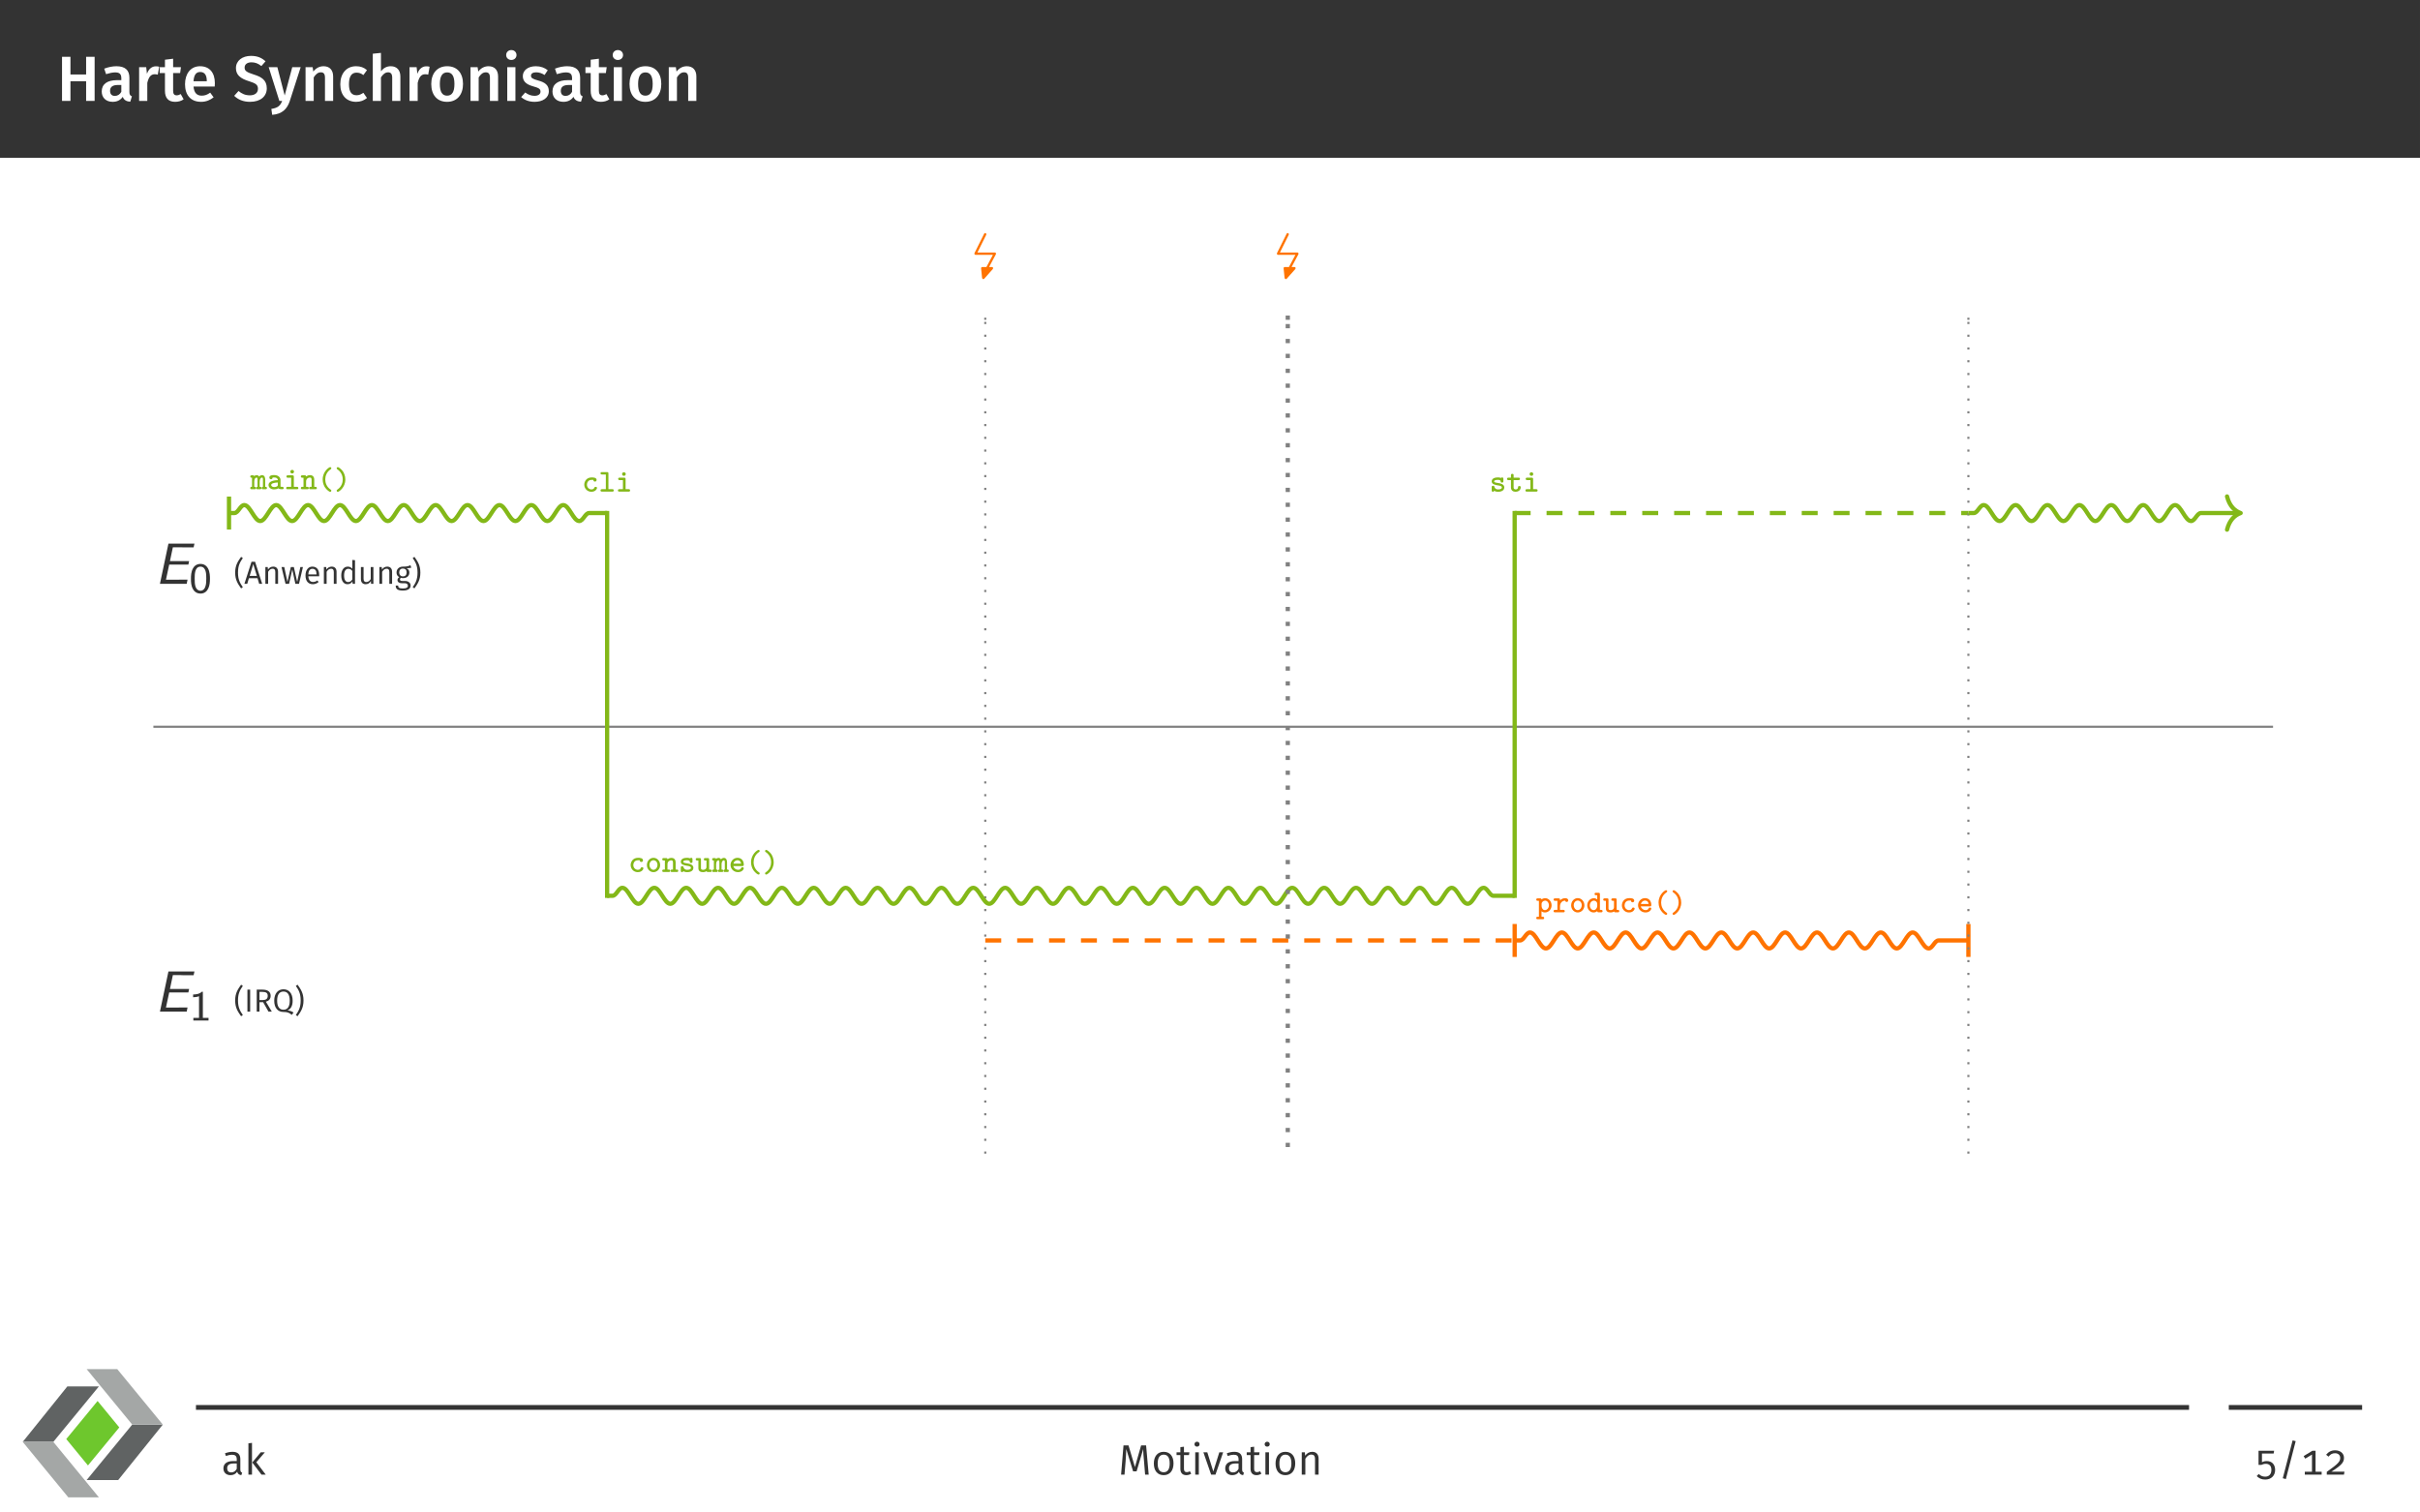 <?xml version="1.0" encoding="UTF-8"?>
<svg xmlns="http://www.w3.org/2000/svg" xmlns:xlink="http://www.w3.org/1999/xlink" width="453.54pt" height="283.46pt" viewBox="0 0 453.54 283.46">
<rect x="0" y="0" width="453.54" height="283.46" fill="#808080" stroke="none"/>
<defs>
<g>
<g id="glyph-0-0">
<path d="M 5.484 0 L 7.078 0 L 7.078 -8.266 L 5.484 -8.266 L 5.484 -4.953 L 2.547 -4.953 L 2.547 -8.266 L 0.969 -8.266 L 0.969 0 L 2.547 0 L 2.547 -3.688 L 5.484 -3.688 Z M 5.484 0 "/>
</g>
<g id="glyph-0-1">
<path d="M 5.562 -1.672 L 5.562 -4.328 C 5.562 -5.719 4.812 -6.5 3.125 -6.5 C 2.422 -6.5 1.609 -6.344 0.844 -6.047 L 1.188 -5.016 C 1.828 -5.219 2.438 -5.344 2.875 -5.344 C 3.688 -5.344 4.047 -5.062 4.047 -4.25 L 4.047 -3.891 L 3.25 -3.891 C 1.406 -3.891 0.375 -3.141 0.375 -1.766 C 0.375 -0.625 1.156 0.172 2.422 0.172 C 3.172 0.172 3.859 -0.094 4.312 -0.766 C 4.547 -0.141 5.016 0.094 5.719 0.156 L 6.031 -0.859 C 5.719 -0.984 5.562 -1.156 5.562 -1.672 Z M 2.828 -0.938 C 2.25 -0.938 1.938 -1.281 1.938 -1.891 C 1.938 -2.625 2.422 -2.984 3.422 -2.984 L 4.047 -2.984 L 4.047 -1.703 C 3.766 -1.203 3.359 -0.938 2.828 -0.938 Z M 2.828 -0.938 "/>
</g>
<g id="glyph-0-2">
<path d="M 4.016 -6.484 C 3.281 -6.484 2.672 -5.984 2.359 -5.078 L 2.219 -6.328 L 0.891 -6.328 L 0.891 0 L 2.422 0 L 2.422 -3.375 C 2.672 -4.438 3.062 -5 3.828 -5 C 4.047 -5 4.203 -4.969 4.391 -4.922 L 4.656 -6.406 C 4.453 -6.469 4.25 -6.484 4.016 -6.484 Z M 4.016 -6.484 "/>
</g>
<g id="glyph-0-3">
<path d="M 4 -1.281 C 3.734 -1.125 3.484 -1.047 3.25 -1.047 C 2.781 -1.047 2.578 -1.297 2.578 -1.922 L 2.578 -5.219 L 3.891 -5.219 L 4.047 -6.328 L 2.578 -6.328 L 2.578 -7.906 L 1.047 -7.719 L 1.047 -6.328 L 0.062 -6.328 L 0.062 -5.219 L 1.047 -5.219 L 1.047 -1.891 C 1.047 -0.531 1.703 0.172 2.953 0.172 C 3.516 0.172 4.094 0.031 4.547 -0.297 Z M 4 -1.281 "/>
</g>
<g id="glyph-0-4">
<path d="M 6.109 -3.312 C 6.109 -5.312 5.094 -6.5 3.328 -6.5 C 1.531 -6.5 0.516 -5.047 0.516 -3.125 C 0.516 -1.125 1.562 0.172 3.531 0.172 C 4.484 0.172 5.25 -0.172 5.875 -0.672 L 5.234 -1.547 C 4.688 -1.156 4.219 -0.984 3.656 -0.984 C 2.828 -0.984 2.219 -1.406 2.109 -2.688 L 6.078 -2.688 C 6.078 -2.859 6.109 -3.109 6.109 -3.312 Z M 4.594 -3.688 L 2.109 -3.688 C 2.188 -4.938 2.641 -5.422 3.359 -5.422 C 4.219 -5.422 4.594 -4.797 4.594 -3.75 Z M 4.594 -3.688 "/>
</g>
<g id="glyph-0-5">
<path d="M 3.344 -8.438 C 1.719 -8.438 0.531 -7.531 0.531 -6.156 C 0.531 -4.906 1.297 -4.203 3.031 -3.672 C 4.312 -3.281 4.656 -2.969 4.656 -2.266 C 4.656 -1.469 4.031 -1.047 3.141 -1.047 C 2.281 -1.047 1.625 -1.344 1.016 -1.859 L 0.203 -0.953 C 0.891 -0.281 1.859 0.172 3.172 0.172 C 5.156 0.172 6.312 -0.875 6.312 -2.359 C 6.312 -3.906 5.312 -4.5 3.859 -4.953 C 2.484 -5.391 2.156 -5.656 2.156 -6.25 C 2.156 -6.891 2.703 -7.234 3.438 -7.234 C 4.125 -7.234 4.703 -7.016 5.297 -6.531 L 6.078 -7.422 C 5.359 -8.078 4.547 -8.438 3.344 -8.438 Z M 3.344 -8.438 "/>
</g>
<g id="glyph-0-6">
<path d="M 6.031 -6.328 L 4.453 -6.328 L 3.031 -1.016 L 1.656 -6.328 L 0.031 -6.328 L 2.031 0 L 2.562 0 C 2.203 0.891 1.797 1.297 0.531 1.5 L 0.688 2.609 C 2.562 2.469 3.5 1.5 3.984 0.031 Z M 6.031 -6.328 "/>
</g>
<g id="glyph-0-7">
<path d="M 4.266 -6.5 C 3.469 -6.5 2.828 -6.125 2.344 -5.5 L 2.219 -6.328 L 0.891 -6.328 L 0.891 0 L 2.422 0 L 2.422 -4.406 C 2.797 -4.984 3.203 -5.359 3.75 -5.359 C 4.234 -5.359 4.531 -5.125 4.531 -4.344 L 4.531 0 L 6.062 0 L 6.062 -4.578 C 6.062 -5.781 5.406 -6.5 4.266 -6.5 Z M 4.266 -6.5 "/>
</g>
<g id="glyph-0-8">
<path d="M 3.469 -6.5 C 1.656 -6.5 0.516 -5.125 0.516 -3.109 C 0.516 -1.094 1.656 0.172 3.484 0.172 C 4.297 0.172 4.953 -0.078 5.516 -0.547 L 4.844 -1.516 C 4.375 -1.219 4.047 -1.062 3.562 -1.062 C 2.703 -1.062 2.141 -1.609 2.141 -3.125 C 2.141 -4.656 2.672 -5.297 3.562 -5.297 C 4.047 -5.297 4.422 -5.156 4.844 -4.844 L 5.516 -5.766 C 4.922 -6.281 4.297 -6.5 3.469 -6.5 Z M 3.469 -6.5 "/>
</g>
<g id="glyph-0-9">
<path d="M 4.266 -6.5 C 3.5 -6.5 2.922 -6.172 2.422 -5.562 L 2.422 -9 L 0.891 -8.844 L 0.891 0 L 2.422 0 L 2.422 -4.406 C 2.797 -4.984 3.219 -5.359 3.75 -5.359 C 4.219 -5.359 4.531 -5.125 4.531 -4.344 L 4.531 0 L 6.062 0 L 6.062 -4.578 C 6.062 -5.766 5.391 -6.5 4.266 -6.5 Z M 4.266 -6.5 "/>
</g>
<g id="glyph-0-10">
<path d="M 3.5 -6.5 C 1.625 -6.5 0.516 -5.156 0.516 -3.172 C 0.516 -1.094 1.625 0.172 3.484 0.172 C 5.359 0.172 6.469 -1.172 6.469 -3.172 C 6.469 -5.234 5.359 -6.5 3.5 -6.5 Z M 3.5 -5.344 C 4.391 -5.344 4.859 -4.672 4.859 -3.172 C 4.859 -1.656 4.391 -0.984 3.484 -0.984 C 2.594 -0.984 2.125 -1.656 2.125 -3.172 C 2.125 -4.656 2.609 -5.344 3.5 -5.344 Z M 3.5 -5.344 "/>
</g>
<g id="glyph-0-11">
<path d="M 1.656 -9.531 C 1.094 -9.531 0.688 -9.125 0.688 -8.594 C 0.688 -8.078 1.094 -7.672 1.656 -7.672 C 2.219 -7.672 2.625 -8.078 2.625 -8.594 C 2.625 -9.125 2.219 -9.531 1.656 -9.531 Z M 2.422 -6.328 L 0.891 -6.328 L 0.891 0 L 2.422 0 Z M 2.422 -6.328 "/>
</g>
<g id="glyph-0-12">
<path d="M 2.922 -6.5 C 1.453 -6.5 0.484 -5.719 0.484 -4.656 C 0.484 -3.734 1.047 -3.109 2.359 -2.75 C 3.531 -2.422 3.797 -2.25 3.797 -1.719 C 3.797 -1.25 3.344 -0.953 2.672 -0.953 C 2.016 -0.953 1.438 -1.203 0.938 -1.578 L 0.172 -0.719 C 0.766 -0.188 1.609 0.172 2.703 0.172 C 4.141 0.172 5.359 -0.516 5.359 -1.828 C 5.359 -2.953 4.641 -3.484 3.344 -3.828 C 2.266 -4.125 2.016 -4.312 2.016 -4.734 C 2.016 -5.109 2.359 -5.359 2.969 -5.359 C 3.531 -5.359 4.047 -5.188 4.562 -4.859 L 5.156 -5.75 C 4.562 -6.219 3.828 -6.5 2.922 -6.5 Z M 2.922 -6.5 "/>
</g>
<g id="glyph-1-0">
<path d="M 6.047 0 L 6.203 -0.781 L 4.828 -0.781 C 4.703 -0.781 4.562 -0.766 4.438 -0.766 L 2.156 -0.766 L 2.766 -3.594 L 6.359 -3.594 L 6.5 -4.25 L 2.906 -4.25 L 3.453 -6.844 L 4.953 -6.844 C 5.078 -6.844 5.219 -6.828 5.344 -6.828 L 7.344 -6.828 L 7.5 -7.531 L 2.625 -7.531 L 1.031 0 Z M 6.047 0 "/>
</g>
<g id="glyph-2-0">
<path d="M 3.891 -2.594 C 3.891 -2.969 3.891 -3.906 3.516 -4.562 C 3.109 -5.281 2.5 -5.391 2.109 -5.391 C 1.75 -5.391 1.125 -5.281 0.734 -4.594 C 0.344 -3.953 0.328 -3.094 0.328 -2.594 C 0.328 -2 0.359 -1.281 0.703 -0.672 C 1.047 -0.031 1.641 0.172 2.109 0.172 C 2.906 0.172 3.344 -0.297 3.578 -0.797 C 3.859 -1.359 3.891 -2.094 3.891 -2.594 Z M 3.203 -2.688 C 3.203 -2.172 3.203 -1.562 3 -1.062 C 2.781 -0.484 2.375 -0.359 2.109 -0.359 C 1.781 -0.359 1.391 -0.547 1.188 -1.125 C 1.031 -1.609 1.031 -2.109 1.031 -2.688 C 1.031 -3.422 1.031 -4.875 2.109 -4.875 C 3.203 -4.875 3.203 -3.422 3.203 -2.688 Z M 3.203 -2.688 "/>
</g>
<g id="glyph-2-1">
<path d="M 3.625 0 L 3.625 -0.5 L 2.562 -0.5 L 2.562 -5.391 L 2.375 -5.391 C 1.859 -4.922 1.219 -4.891 0.734 -4.875 L 0.734 -4.359 C 1.047 -4.375 1.438 -4.391 1.844 -4.547 L 1.844 -0.5 L 0.781 -0.5 L 0.781 0 Z M 3.625 0 "/>
</g>
<g id="glyph-3-0">
<path d="M 1.359 -5.047 C 0.781 -4.219 0.25 -3.5 0.25 -2.094 C 0.25 -0.688 0.781 0.031 1.359 0.859 L 1.688 0.641 C 1.141 -0.156 0.781 -0.812 0.781 -2.094 C 0.781 -3.391 1.141 -4.031 1.688 -4.828 Z M 1.359 -5.047 "/>
</g>
<g id="glyph-3-1">
<path d="M 2.812 0 L 3.375 0 L 2.047 -4.125 L 1.375 -4.125 L 0.047 0 L 0.578 0 L 0.891 -1.047 L 2.5 -1.047 Z M 1.031 -1.484 L 1.703 -3.688 L 2.375 -1.484 Z M 1.031 -1.484 "/>
</g>
<g id="glyph-3-2">
<path d="M 2.031 -3.219 C 1.609 -3.219 1.266 -3 1.047 -2.672 L 1 -3.141 L 0.562 -3.141 L 0.562 0 L 1.078 0 L 1.078 -2.25 C 1.297 -2.594 1.547 -2.828 1.922 -2.828 C 2.234 -2.828 2.422 -2.672 2.422 -2.188 L 2.422 0 L 2.938 0 L 2.938 -2.25 C 2.938 -2.859 2.609 -3.219 2.031 -3.219 Z M 2.031 -3.219 "/>
</g>
<g id="glyph-3-3">
<path d="M 4.141 -3.141 L 3.656 -3.141 L 3.062 -0.359 L 2.438 -3.141 L 1.875 -3.141 L 1.234 -0.359 L 0.641 -3.141 L 0.125 -3.141 L 0.875 0 L 1.547 0 L 2.141 -2.688 L 2.719 0 L 3.406 0 Z M 4.141 -3.141 "/>
</g>
<g id="glyph-3-4">
<path d="M 2.922 -1.672 C 2.922 -2.625 2.484 -3.219 1.641 -3.219 C 0.844 -3.219 0.359 -2.531 0.359 -1.547 C 0.359 -0.547 0.859 0.078 1.734 0.078 C 2.156 0.078 2.5 -0.078 2.812 -0.328 L 2.594 -0.625 C 2.312 -0.438 2.078 -0.344 1.766 -0.344 C 1.297 -0.344 0.938 -0.641 0.891 -1.406 L 2.922 -1.406 C 2.922 -1.469 2.922 -1.562 2.922 -1.672 Z M 2.422 -1.766 L 0.891 -1.766 C 0.922 -2.5 1.219 -2.812 1.656 -2.812 C 2.172 -2.812 2.422 -2.453 2.422 -1.812 Z M 2.422 -1.766 "/>
</g>
<g id="glyph-3-5">
<path d="M 2.438 -4.469 L 2.438 -2.828 C 2.234 -3.047 1.969 -3.219 1.578 -3.219 C 0.812 -3.219 0.359 -2.531 0.359 -1.562 C 0.359 -0.578 0.781 0.078 1.531 0.078 C 1.938 0.078 2.25 -0.125 2.453 -0.438 L 2.5 0 L 2.938 0 L 2.938 -4.422 Z M 1.641 -0.328 C 1.172 -0.328 0.891 -0.734 0.891 -1.562 C 0.891 -2.406 1.203 -2.812 1.688 -2.812 C 2.016 -2.812 2.25 -2.656 2.438 -2.391 L 2.438 -0.828 C 2.234 -0.516 2 -0.328 1.641 -0.328 Z M 1.641 -0.328 "/>
</g>
<g id="glyph-3-6">
<path d="M 2.875 -3.141 L 2.375 -3.141 L 2.375 -0.891 C 2.172 -0.562 1.906 -0.328 1.547 -0.328 C 1.203 -0.328 1.031 -0.5 1.031 -0.953 L 1.031 -3.141 L 0.531 -3.141 L 0.531 -0.891 C 0.531 -0.281 0.859 0.078 1.406 0.078 C 1.875 0.078 2.172 -0.125 2.406 -0.516 L 2.438 0 L 2.875 0 Z M 2.875 -3.141 "/>
</g>
<g id="glyph-3-7">
<path d="M 2.922 -3.484 C 2.578 -3.328 2.297 -3.203 1.5 -3.219 C 0.812 -3.219 0.312 -2.766 0.312 -2.125 C 0.312 -1.719 0.469 -1.438 0.828 -1.25 C 0.609 -1.109 0.484 -0.906 0.484 -0.703 C 0.484 -0.391 0.734 -0.109 1.297 -0.109 L 1.797 -0.109 C 2.203 -0.109 2.438 0.047 2.438 0.359 C 2.438 0.688 2.203 0.875 1.5 0.875 C 0.797 0.875 0.609 0.703 0.609 0.328 L 0.156 0.328 C 0.156 0.953 0.484 1.266 1.5 1.266 C 2.469 1.266 2.953 0.922 2.953 0.312 C 2.953 -0.172 2.531 -0.531 1.891 -0.531 L 1.391 -0.531 C 1.047 -0.531 0.953 -0.656 0.953 -0.812 C 0.953 -0.938 1.016 -1.047 1.125 -1.125 C 1.25 -1.078 1.391 -1.062 1.531 -1.062 C 2.281 -1.062 2.719 -1.5 2.719 -2.125 C 2.719 -2.5 2.531 -2.766 2.172 -2.922 C 2.531 -2.938 2.828 -2.938 3.078 -3.016 Z M 1.5 -2.859 C 1.969 -2.859 2.203 -2.594 2.203 -2.125 C 2.203 -1.656 1.969 -1.391 1.516 -1.391 C 1.078 -1.391 0.812 -1.688 0.812 -2.125 C 0.812 -2.547 1.047 -2.859 1.5 -2.859 Z M 1.5 -2.859 "/>
</g>
<g id="glyph-3-8">
<path d="M 0.578 -5.047 L 0.25 -4.828 C 0.797 -4.031 1.156 -3.391 1.156 -2.094 C 1.156 -0.812 0.797 -0.156 0.25 0.641 L 0.578 0.859 C 1.156 0.031 1.688 -0.688 1.688 -2.094 C 1.688 -3.5 1.156 -4.219 0.578 -5.047 Z M 0.578 -5.047 "/>
</g>
<g id="glyph-3-9">
<path d="M 1.125 -4.125 L 0.609 -4.125 L 0.609 0 L 1.125 0 Z M 1.125 -4.125 "/>
</g>
<g id="glyph-3-10">
<path d="M 2.812 0 L 3.438 0 L 2.328 -1.859 C 2.906 -2.031 3.219 -2.375 3.219 -2.969 C 3.219 -3.719 2.688 -4.125 1.672 -4.125 L 0.609 -4.125 L 0.609 0 L 1.125 0 L 1.125 -1.766 L 1.812 -1.766 Z M 1.125 -2.172 L 1.125 -3.703 L 1.672 -3.703 C 2.375 -3.703 2.672 -3.484 2.672 -2.969 C 2.672 -2.391 2.328 -2.172 1.734 -2.172 Z M 1.125 -2.172 "/>
</g>
<g id="glyph-3-11">
<path d="M 2.828 -0.203 C 3.422 -0.5 3.797 -1.016 3.797 -2.047 C 3.797 -3.438 3.094 -4.188 2.078 -4.188 C 1.047 -4.188 0.344 -3.406 0.344 -2.047 C 0.344 -0.672 1.047 0.062 2.062 0.062 C 2.797 0.062 3.156 0.188 3.625 0.609 L 3.969 0.172 C 3.656 -0.047 3.297 -0.203 2.828 -0.203 Z M 0.891 -2.047 C 0.891 -3.25 1.359 -3.766 2.078 -3.766 C 2.797 -3.766 3.25 -3.25 3.25 -2.047 C 3.25 -0.844 2.781 -0.359 2.078 -0.359 C 1.375 -0.359 0.891 -0.844 0.891 -2.047 Z M 0.891 -2.047 "/>
</g>
<g id="glyph-4-0">
<path d="M 3.125 -0.219 C 3.125 -0.422 3.016 -0.453 2.797 -0.453 L 2.797 -1.812 C 2.797 -1.938 2.781 -2.641 2.219 -2.641 C 2.062 -2.641 1.828 -2.578 1.656 -2.375 C 1.562 -2.547 1.391 -2.641 1.203 -2.641 C 1.031 -2.641 0.875 -2.578 0.734 -2.469 C 0.688 -2.609 0.578 -2.609 0.469 -2.609 L 0.281 -2.609 C 0.172 -2.609 0 -2.594 0 -2.391 C 0 -2.188 0.109 -2.156 0.328 -2.156 L 0.328 -0.453 C 0.109 -0.453 0 -0.422 0 -0.219 C 0 0 0.188 0 0.281 0 L 0.797 0 C 0.906 0 1.062 0 1.062 -0.219 C 1.062 -0.422 0.969 -0.453 0.75 -0.453 L 0.75 -1.453 C 0.75 -1.922 0.953 -2.188 1.188 -2.188 C 1.297 -2.188 1.359 -2.094 1.359 -1.766 L 1.359 -0.453 C 1.234 -0.438 1.109 -0.406 1.109 -0.219 C 1.109 0 1.281 0 1.375 0 L 1.812 0 C 1.922 0 2.094 0 2.094 -0.219 C 2.094 -0.422 1.984 -0.453 1.766 -0.453 L 1.766 -1.453 C 1.766 -1.922 1.984 -2.188 2.203 -2.188 C 2.328 -2.188 2.375 -2.094 2.375 -1.766 L 2.375 -0.453 C 2.25 -0.438 2.141 -0.406 2.141 -0.219 C 2.141 0 2.297 0 2.406 0 L 2.844 0 C 2.938 0 3.125 0 3.125 -0.219 Z M 3.125 -0.219 "/>
</g>
<g id="glyph-4-1">
<path d="M 3.125 -0.234 C 3.125 -0.438 2.938 -0.453 2.844 -0.453 C 2.656 -0.453 2.578 -0.469 2.531 -0.484 L 2.531 -1.719 C 2.531 -2.141 2.203 -2.656 1.328 -2.656 C 1.062 -2.656 0.438 -2.641 0.438 -2.188 C 0.438 -1.984 0.594 -1.875 0.75 -1.875 C 0.844 -1.875 1.047 -1.938 1.047 -2.188 C 1.047 -2.188 1.25 -2.203 1.344 -2.203 C 1.734 -2.203 2.016 -2.062 2.031 -1.703 C 1 -1.688 0.281 -1.359 0.281 -0.797 C 0.281 -0.375 0.672 0.031 1.297 0.031 C 1.516 0.031 1.859 0 2.141 -0.172 C 2.281 -0.016 2.562 0 2.781 0 C 2.969 0 3.125 -0.016 3.125 -0.234 Z M 2.031 -0.828 C 2.031 -0.719 2.031 -0.594 1.828 -0.516 C 1.625 -0.406 1.375 -0.406 1.328 -0.406 C 1 -0.406 0.781 -0.594 0.781 -0.797 C 0.781 -1.062 1.25 -1.234 2.031 -1.266 Z M 2.031 -0.828 "/>
</g>
<g id="glyph-4-2">
<path d="M 2.734 -0.219 C 2.734 -0.438 2.562 -0.453 2.453 -0.453 L 1.891 -0.453 L 1.891 -2.328 C 1.891 -2.531 1.844 -2.609 1.609 -2.609 L 0.781 -2.609 C 0.672 -2.609 0.5 -2.594 0.5 -2.391 C 0.5 -2.172 0.672 -2.156 0.781 -2.156 L 1.391 -2.156 L 1.391 -0.453 L 0.734 -0.453 C 0.625 -0.453 0.453 -0.438 0.453 -0.219 C 0.453 0 0.625 0 0.734 0 L 2.453 0 C 2.562 0 2.734 0 2.734 -0.219 Z M 1.922 -3.297 C 1.922 -3.484 1.766 -3.625 1.578 -3.625 C 1.375 -3.625 1.234 -3.484 1.234 -3.297 C 1.234 -3.094 1.375 -2.953 1.578 -2.953 C 1.766 -2.953 1.922 -3.094 1.922 -3.297 Z M 1.922 -3.297 "/>
</g>
<g id="glyph-4-3">
<path d="M 3.062 -0.219 C 3.062 -0.438 2.906 -0.453 2.781 -0.453 L 2.578 -0.453 L 2.578 -1.75 C 2.578 -2.375 2.266 -2.641 1.766 -2.641 C 1.438 -2.641 1.203 -2.5 1.047 -2.391 C 1.047 -2.531 1 -2.609 0.766 -2.609 L 0.344 -2.609 C 0.234 -2.609 0.062 -2.594 0.062 -2.375 C 0.062 -2.172 0.25 -2.156 0.344 -2.156 L 0.562 -2.156 L 0.562 -0.453 L 0.344 -0.453 C 0.234 -0.453 0.062 -0.438 0.062 -0.219 C 0.062 0 0.25 0 0.344 0 L 1.266 0 C 1.375 0 1.547 0 1.547 -0.219 C 1.547 -0.438 1.375 -0.453 1.266 -0.453 L 1.047 -0.453 L 1.047 -1.438 C 1.047 -1.984 1.453 -2.188 1.734 -2.188 C 2.016 -2.188 2.078 -2.047 2.078 -1.719 L 2.078 -0.453 L 1.906 -0.453 C 1.797 -0.453 1.609 -0.438 1.609 -0.219 C 1.609 0 1.797 0 1.906 0 L 2.797 0 C 2.891 0 3.062 0 3.062 -0.219 Z M 3.062 -0.219 "/>
</g>
<g id="glyph-4-4">
<path d="M 2.641 0.266 C 2.641 0.156 2.594 0.125 2.484 0.047 C 1.766 -0.438 1.5 -1.188 1.5 -1.828 C 1.5 -2.406 1.719 -3.203 2.484 -3.719 C 2.594 -3.797 2.641 -3.828 2.641 -3.938 C 2.641 -3.984 2.609 -4.141 2.406 -4.141 C 2.234 -4.141 1.016 -3.359 1.016 -1.828 C 1.016 -1.125 1.281 -0.594 1.484 -0.297 C 1.812 0.156 2.266 0.484 2.406 0.484 C 2.609 0.484 2.641 0.328 2.641 0.266 Z M 2.641 0.266 "/>
</g>
<g id="glyph-4-5">
<path d="M 2.125 -1.828 C 2.125 -2.531 1.859 -3.062 1.656 -3.375 C 1.328 -3.812 0.875 -4.141 0.734 -4.141 C 0.547 -4.141 0.5 -3.984 0.5 -3.938 C 0.5 -3.828 0.578 -3.766 0.609 -3.75 C 1.547 -3.125 1.641 -2.203 1.641 -1.828 C 1.641 -1.266 1.422 -0.469 0.656 0.047 C 0.547 0.125 0.5 0.156 0.5 0.266 C 0.5 0.328 0.547 0.484 0.734 0.484 C 0.906 0.484 2.125 -0.297 2.125 -1.828 Z M 2.125 -1.828 "/>
</g>
<g id="glyph-4-6">
<path d="M 2.812 -0.688 C 2.812 -0.891 2.594 -0.891 2.562 -0.891 C 2.438 -0.891 2.375 -0.875 2.312 -0.734 C 2.281 -0.672 2.172 -0.406 1.781 -0.406 C 1.312 -0.406 0.922 -0.797 0.922 -1.297 C 0.922 -1.578 1.078 -2.203 1.812 -2.203 L 2.125 -2.203 C 2.125 -1.969 2.266 -1.875 2.422 -1.875 C 2.594 -1.875 2.734 -1.984 2.734 -2.188 C 2.734 -2.641 2.094 -2.656 1.812 -2.656 C 0.781 -2.656 0.422 -1.844 0.422 -1.297 C 0.422 -0.578 0.984 0.031 1.75 0.031 C 2.609 0.031 2.812 -0.578 2.812 -0.688 Z M 2.812 -0.688 "/>
</g>
<g id="glyph-4-7">
<path d="M 2.812 -0.219 C 2.812 -0.438 2.641 -0.453 2.531 -0.453 L 1.812 -0.453 L 1.812 -3.375 C 1.812 -3.578 1.781 -3.656 1.531 -3.656 L 0.609 -3.656 C 0.5 -3.656 0.328 -3.656 0.328 -3.422 C 0.328 -3.219 0.516 -3.203 0.609 -3.203 L 1.328 -3.203 L 1.328 -0.453 L 0.609 -0.453 C 0.5 -0.453 0.328 -0.438 0.328 -0.219 C 0.328 0 0.516 0 0.609 0 L 2.531 0 C 2.641 0 2.812 0 2.812 -0.219 Z M 2.812 -0.219 "/>
</g>
<g id="glyph-4-8">
<path d="M 2.812 -1.297 C 2.812 -2.062 2.25 -2.656 1.562 -2.656 C 0.891 -2.656 0.328 -2.062 0.328 -1.297 C 0.328 -0.531 0.906 0.031 1.562 0.031 C 2.234 0.031 2.812 -0.547 2.812 -1.297 Z M 2.312 -1.344 C 2.312 -0.828 1.969 -0.406 1.562 -0.406 C 1.156 -0.406 0.812 -0.828 0.812 -1.344 C 0.812 -1.844 1.172 -2.203 1.562 -2.203 C 1.969 -2.203 2.312 -1.844 2.312 -1.344 Z M 2.312 -1.344 "/>
</g>
<g id="glyph-4-9">
<path d="M 2.766 -0.781 C 2.766 -1.406 1.984 -1.547 1.781 -1.578 L 1.172 -1.688 C 1.016 -1.719 0.859 -1.797 0.859 -1.922 C 0.859 -2.062 1.047 -2.203 1.562 -2.203 C 2 -2.203 2.078 -2.062 2.094 -1.922 C 2.094 -1.812 2.125 -1.688 2.344 -1.688 C 2.578 -1.688 2.594 -1.828 2.594 -1.969 L 2.594 -2.375 C 2.594 -2.484 2.578 -2.656 2.375 -2.656 C 2.234 -2.656 2.188 -2.609 2.172 -2.562 C 1.922 -2.656 1.672 -2.656 1.562 -2.656 C 0.547 -2.656 0.406 -2.141 0.406 -1.922 C 0.406 -1.359 1.047 -1.25 1.609 -1.156 C 1.859 -1.125 2.312 -1.047 2.312 -0.781 C 2.312 -0.578 2.109 -0.406 1.609 -0.406 C 1.359 -0.406 1.047 -0.469 0.922 -0.891 C 0.875 -1.031 0.844 -1.094 0.672 -1.094 C 0.422 -1.094 0.406 -0.953 0.406 -0.812 L 0.406 -0.25 C 0.406 -0.141 0.422 0.031 0.641 0.031 C 0.688 0.031 0.797 0.031 0.875 -0.156 C 1.156 0.031 1.453 0.031 1.609 0.031 C 2.578 0.031 2.766 -0.484 2.766 -0.781 Z M 2.766 -0.781 "/>
</g>
<g id="glyph-4-10">
<path d="M 3.062 -0.234 C 3.062 -0.438 2.891 -0.453 2.797 -0.453 L 2.578 -0.453 L 2.578 -2.328 C 2.578 -2.531 2.531 -2.609 2.297 -2.609 L 1.875 -2.609 C 1.766 -2.609 1.578 -2.594 1.578 -2.375 C 1.578 -2.172 1.766 -2.156 1.859 -2.156 L 2.078 -2.156 L 2.078 -0.969 C 2.078 -0.484 1.641 -0.406 1.469 -0.406 C 1.062 -0.406 1.047 -0.578 1.047 -0.75 L 1.047 -2.328 C 1.047 -2.531 1.016 -2.609 0.766 -2.609 L 0.344 -2.609 C 0.234 -2.609 0.062 -2.594 0.062 -2.375 C 0.062 -2.172 0.25 -2.156 0.344 -2.156 L 0.562 -2.156 L 0.562 -0.719 C 0.562 -0.125 0.984 0.031 1.438 0.031 C 1.656 0.031 1.891 -0.016 2.094 -0.156 C 2.125 0 2.25 0 2.359 0 L 2.781 0 C 2.906 0 3.062 0 3.062 -0.234 Z M 3.062 -0.234 "/>
</g>
<g id="glyph-4-11">
<path d="M 2.797 -0.688 C 2.797 -0.891 2.578 -0.891 2.547 -0.891 C 2.406 -0.891 2.359 -0.875 2.297 -0.734 C 2.188 -0.453 1.891 -0.406 1.734 -0.406 C 1.344 -0.406 0.938 -0.672 0.828 -1.109 L 2.516 -1.109 C 2.656 -1.109 2.797 -1.109 2.797 -1.375 C 2.797 -2.062 2.406 -2.656 1.609 -2.656 C 0.891 -2.656 0.312 -2.047 0.312 -1.312 C 0.312 -0.578 0.922 0.031 1.703 0.031 C 2.516 0.031 2.797 -0.531 2.797 -0.688 Z M 2.281 -1.562 L 0.844 -1.562 C 0.938 -1.938 1.25 -2.203 1.609 -2.203 C 1.891 -2.203 2.219 -2.078 2.281 -1.562 Z M 2.281 -1.562 "/>
</g>
<g id="glyph-4-12">
<path d="M 2.703 -0.781 C 2.703 -0.906 2.703 -1.047 2.453 -1.047 C 2.219 -1.047 2.203 -0.906 2.203 -0.797 C 2.203 -0.469 1.906 -0.406 1.781 -0.406 C 1.375 -0.406 1.375 -0.688 1.375 -0.812 L 1.375 -2.156 L 2.281 -2.156 C 2.391 -2.156 2.562 -2.172 2.562 -2.375 C 2.562 -2.609 2.406 -2.609 2.281 -2.609 L 1.375 -2.609 L 1.375 -3.047 C 1.375 -3.172 1.375 -3.328 1.125 -3.328 C 0.891 -3.328 0.875 -3.172 0.875 -3.047 L 0.875 -2.609 L 0.422 -2.609 C 0.312 -2.609 0.141 -2.594 0.141 -2.375 C 0.141 -2.172 0.312 -2.156 0.406 -2.156 L 0.875 -2.156 L 0.875 -0.781 C 0.875 -0.188 1.297 0.031 1.75 0.031 C 2.203 0.031 2.703 -0.234 2.703 -0.781 Z M 2.703 -0.781 "/>
</g>
<g id="glyph-4-13">
<path d="M 2.938 -1.297 C 2.938 -2.047 2.391 -2.641 1.75 -2.641 C 1.484 -2.641 1.25 -2.562 1.047 -2.406 C 1.047 -2.547 0.984 -2.609 0.766 -2.609 L 0.344 -2.609 C 0.234 -2.609 0.062 -2.594 0.062 -2.375 C 0.062 -2.172 0.234 -2.156 0.344 -2.156 L 0.562 -2.156 L 0.562 0.844 L 0.344 0.844 C 0.234 0.844 0.062 0.844 0.062 1.078 C 0.062 1.281 0.234 1.297 0.344 1.297 L 1.266 1.297 C 1.375 1.297 1.547 1.281 1.547 1.078 C 1.547 0.844 1.375 0.844 1.266 0.844 L 1.047 0.844 L 1.047 -0.203 C 1.281 0 1.516 0.031 1.688 0.031 C 2.344 0.031 2.938 -0.531 2.938 -1.297 Z M 2.438 -1.297 C 2.438 -0.781 2.062 -0.406 1.672 -0.406 C 1.25 -0.406 1.062 -0.891 1.062 -1.156 L 1.062 -1.578 C 1.062 -1.906 1.375 -2.188 1.719 -2.188 C 2.125 -2.188 2.438 -1.781 2.438 -1.297 Z M 2.438 -1.297 "/>
</g>
<g id="glyph-4-14">
<path d="M 2.922 -2.234 C 2.922 -2.359 2.859 -2.641 2.328 -2.641 C 2.047 -2.641 1.688 -2.547 1.375 -2.234 L 1.375 -2.328 C 1.375 -2.531 1.344 -2.609 1.094 -2.609 L 0.453 -2.609 C 0.359 -2.609 0.172 -2.594 0.172 -2.391 C 0.172 -2.172 0.344 -2.156 0.453 -2.156 L 0.891 -2.156 L 0.891 -0.453 L 0.453 -0.453 C 0.359 -0.453 0.172 -0.438 0.172 -0.234 C 0.172 0 0.344 0 0.453 0 L 1.984 0 C 2.094 0 2.266 0 2.266 -0.219 C 2.266 -0.438 2.094 -0.453 1.984 -0.453 L 1.375 -0.453 L 1.375 -1.125 C 1.375 -1.641 1.688 -2.172 2.344 -2.188 C 2.344 -2.047 2.484 -1.938 2.641 -1.938 C 2.781 -1.938 2.922 -2.047 2.922 -2.234 Z M 2.922 -2.234 "/>
</g>
<g id="glyph-4-15">
<path d="M 3.078 -0.234 C 3.078 -0.438 2.891 -0.453 2.797 -0.453 L 2.578 -0.453 L 2.578 -3.375 C 2.578 -3.578 2.531 -3.656 2.297 -3.656 L 1.875 -3.656 C 1.766 -3.656 1.578 -3.656 1.578 -3.422 C 1.578 -3.219 1.766 -3.203 1.859 -3.203 L 2.078 -3.203 L 2.078 -2.422 C 1.891 -2.562 1.672 -2.641 1.453 -2.641 C 0.797 -2.641 0.203 -2.078 0.203 -1.297 C 0.203 -0.547 0.75 0.031 1.391 0.031 C 1.688 0.031 1.922 -0.078 2.078 -0.234 C 2.094 -0.062 2.125 0 2.359 0 L 2.781 0 C 2.906 0 3.078 0 3.078 -0.234 Z M 2.078 -1.172 C 2.078 -0.875 1.828 -0.406 1.406 -0.406 C 1.016 -0.406 0.688 -0.812 0.688 -1.297 C 0.688 -1.828 1.078 -2.188 1.469 -2.188 C 1.812 -2.188 2.078 -1.891 2.078 -1.594 Z M 2.078 -1.172 "/>
</g>
<g id="glyph-5-0">
<path d="M 3.141 -1.203 L 4.422 -3.609 C 4.422 -3.641 4.438 -3.672 4.438 -3.703 C 4.438 -3.797 4.391 -3.875 4.328 -3.906 C 4.297 -3.922 4.25 -3.922 4.219 -3.922 L 0.953 -3.922 L 2.609 -7.25 C 2.625 -7.281 2.625 -7.312 2.625 -7.344 C 2.625 -7.453 2.531 -7.562 2.406 -7.562 C 2.328 -7.562 2.25 -7.531 2.219 -7.453 L 0.406 -3.812 C 0.391 -3.781 0.375 -3.734 0.375 -3.703 C 0.375 -3.625 0.438 -3.562 0.5 -3.516 C 0.531 -3.5 0.562 -3.484 0.594 -3.484 L 3.859 -3.484 L 2.641 -1.203 L 1.844 -1.203 C 1.734 -1.188 1.641 -1.094 1.641 -0.984 L 1.828 0.859 C 1.859 0.953 1.938 1.062 2.047 1.062 C 2.125 1.062 2.188 1.031 2.219 1 L 3.844 -0.828 C 3.875 -0.875 3.891 -0.922 3.891 -0.984 C 3.891 -1.109 3.812 -1.203 3.672 -1.203 Z M 3.141 -1.203 "/>
</g>
<g id="glyph-6-0">
<path d="M 3.516 -0.969 L 3.516 -2.906 C 3.516 -3.781 3.062 -4.281 2.062 -4.281 C 1.609 -4.281 1.141 -4.188 0.641 -4 L 0.812 -3.5 C 1.25 -3.656 1.625 -3.734 1.938 -3.734 C 2.547 -3.734 2.844 -3.5 2.844 -2.875 L 2.844 -2.547 L 2.156 -2.547 C 1.016 -2.547 0.344 -2.062 0.344 -1.172 C 0.344 -0.422 0.844 0.094 1.672 0.094 C 2.188 0.094 2.641 -0.109 2.922 -0.547 C 3.031 -0.141 3.297 0.047 3.703 0.094 L 3.859 -0.375 C 3.641 -0.453 3.516 -0.578 3.516 -0.969 Z M 1.812 -0.422 C 1.312 -0.422 1.047 -0.688 1.047 -1.203 C 1.047 -1.797 1.469 -2.094 2.25 -2.094 L 2.844 -2.094 L 2.844 -1.094 C 2.594 -0.641 2.266 -0.422 1.812 -0.422 Z M 1.812 -0.422 "/>
</g>
<g id="glyph-6-1">
<path d="M 1.422 -5.953 L 0.75 -5.875 L 0.75 0 L 1.422 0 Z M 3.828 -4.188 L 3.062 -4.188 L 1.469 -2.281 L 3.203 0 L 4 0 L 2.234 -2.328 Z M 3.828 -4.188 "/>
</g>
<g id="glyph-6-2">
<path d="M 5.203 -5.484 L 4.266 -5.484 L 3.109 -1.422 L 1.906 -5.484 L 0.969 -5.484 L 0.516 0 L 1.156 0 L 1.359 -2.469 C 1.422 -3.281 1.469 -4.172 1.484 -4.797 L 2.766 -0.625 L 3.422 -0.625 L 4.656 -4.781 C 4.656 -4.312 4.719 -3.375 4.812 -2.516 L 5.016 0 L 5.688 0 Z M 5.203 -5.484 "/>
</g>
<g id="glyph-6-3">
<path d="M 2.312 -4.281 C 1.141 -4.281 0.469 -3.406 0.469 -2.094 C 0.469 -0.75 1.141 0.094 2.312 0.094 C 3.484 0.094 4.156 -0.781 4.156 -2.109 C 4.156 -3.438 3.5 -4.281 2.312 -4.281 Z M 2.312 -3.75 C 3.047 -3.75 3.438 -3.219 3.438 -2.109 C 3.438 -0.984 3.031 -0.453 2.312 -0.453 C 1.578 -0.453 1.188 -0.984 1.188 -2.094 C 1.188 -3.219 1.609 -3.75 2.312 -3.75 Z M 2.312 -3.75 "/>
</g>
<g id="glyph-6-4">
<path d="M 2.594 -0.641 C 2.375 -0.516 2.203 -0.469 2.016 -0.469 C 1.641 -0.469 1.484 -0.672 1.484 -1.109 L 1.484 -3.672 L 2.422 -3.672 L 2.5 -4.188 L 1.484 -4.188 L 1.484 -5.234 L 0.812 -5.156 L 0.812 -4.188 L 0.094 -4.188 L 0.094 -3.672 L 0.812 -3.672 L 0.812 -1.078 C 0.812 -0.312 1.234 0.094 1.922 0.094 C 2.266 0.094 2.578 0 2.844 -0.188 Z M 2.594 -0.641 "/>
</g>
<g id="glyph-6-5">
<path d="M 1.078 -6.172 C 0.812 -6.172 0.609 -5.969 0.609 -5.703 C 0.609 -5.438 0.812 -5.25 1.078 -5.25 C 1.375 -5.25 1.562 -5.438 1.562 -5.703 C 1.562 -5.969 1.375 -6.172 1.078 -6.172 Z M 1.422 -4.188 L 0.75 -4.188 L 0.75 0 L 1.422 0 Z M 1.422 -4.188 "/>
</g>
<g id="glyph-6-6">
<path d="M 3.797 -4.188 L 3.078 -4.188 L 1.953 -0.594 L 0.828 -4.188 L 0.094 -4.188 L 1.547 0 L 2.359 0 Z M 3.797 -4.188 "/>
</g>
<g id="glyph-6-7">
<path d="M 2.703 -4.281 C 2.141 -4.281 1.688 -4 1.391 -3.547 L 1.328 -4.188 L 0.75 -4.188 L 0.75 0 L 1.422 0 L 1.422 -2.984 C 1.719 -3.453 2.062 -3.766 2.547 -3.766 C 2.984 -3.766 3.234 -3.547 3.234 -2.906 L 3.234 0 L 3.906 0 L 3.906 -3 C 3.906 -3.797 3.469 -4.281 2.703 -4.281 Z M 2.703 -4.281 "/>
</g>
<g id="glyph-6-8">
<path d="M 3.703 -4.484 L 0.781 -4.484 L 0.781 -1.828 L 1.312 -1.828 C 1.578 -1.953 1.812 -2.031 2.141 -2.031 C 2.734 -2.031 3.188 -1.719 3.188 -0.891 C 3.188 -0.078 2.734 0.375 2.031 0.375 C 1.516 0.375 1.156 0.203 0.828 -0.125 L 0.438 0.266 C 0.844 0.672 1.328 0.922 2.031 0.922 C 3.141 0.922 3.891 0.188 3.891 -0.875 C 3.891 -1.922 3.266 -2.547 2.344 -2.547 C 1.984 -2.547 1.703 -2.484 1.422 -2.328 L 1.422 -3.953 L 3.609 -3.953 Z M 3.703 -4.484 "/>
</g>
<g id="glyph-6-9">
<path d="M 2.703 -6.422 L 0.859 0.672 L 1.438 0.828 L 3.281 -6.281 Z M 2.703 -6.422 "/>
</g>
<g id="glyph-6-10">
<path d="M 2.859 -0.547 L 2.859 -4.484 L 2.281 -4.484 L 0.625 -3.484 L 0.922 -3 L 2.188 -3.766 L 2.188 -0.547 L 0.844 -0.547 L 0.844 0 L 4 0 L 4 -0.547 Z M 2.859 -0.547 "/>
</g>
<g id="glyph-6-11">
<path d="M 2.062 -4.562 C 1.344 -4.562 0.828 -4.281 0.375 -3.734 L 0.828 -3.375 C 1.188 -3.844 1.562 -4.016 2.047 -4.016 C 2.625 -4.016 3.016 -3.672 3.016 -3.141 C 3.016 -2.5 2.734 -2.094 0.5 -0.531 L 0.5 0 L 3.719 0 L 3.812 -0.562 L 1.359 -0.562 C 3.469 -1.875 3.719 -2.422 3.719 -3.172 C 3.719 -3.953 3.078 -4.562 2.062 -4.562 Z M 2.062 -4.562 "/>
</g>
</g>
<clipPath id="clip-0">
<path clip-rule="nonzero" d="M 0 0 L 453.539 0 L 453.539 283.461 L 0 283.461 Z M 0 0 "/>
</clipPath>
<clipPath id="clip-1">
<path clip-rule="nonzero" d="M 0 0 L 453.539 0 L 453.539 30 L 0 30 Z M 0 0 "/>
</clipPath>
<clipPath id="clip-2">
<path clip-rule="nonzero" d="M 4.258 259 L 19 259 L 19 271 L 4.258 271 Z M 4.258 259 "/>
</clipPath>
<clipPath id="clip-3">
<path clip-rule="nonzero" d="M 4.258 270 L 19 270 L 19 280.625 L 4.258 280.625 Z M 4.258 270 "/>
</clipPath>
<clipPath id="clip-4">
<path clip-rule="nonzero" d="M 16 266 L 30.516 266 L 30.516 278 L 16 278 Z M 16 266 "/>
</clipPath>
<clipPath id="clip-5">
<path clip-rule="nonzero" d="M 16 256.594 L 30.516 256.594 L 30.516 267 L 16 267 Z M 16 256.594 "/>
</clipPath>
</defs>
<g clip-path="url(#clip-0)">
<path fill-rule="nonzero" fill="rgb(100%, 100%, 100%)" fill-opacity="1" d="M 0 283.461 L 453.543 283.461 L 453.543 -0.004 L 0 -0.004 Z M 0 283.461 "/>
</g>
<g clip-path="url(#clip-1)">
<path fill-rule="nonzero" fill="rgb(20%, 20%, 20%)" fill-opacity="1" d="M 0 29.566 L 453.543 29.566 L 453.543 -0.004 L 0 -0.004 Z M 0 29.566 "/>
</g>
<g fill="rgb(100%, 100%, 100%)" fill-opacity="1">
<use xlink:href="#glyph-0-0" x="10.656" y="18.912"/>
<use xlink:href="#glyph-0-1" x="18.69" y="18.912"/>
<use xlink:href="#glyph-0-2" x="25.182" y="18.912"/>
<use xlink:href="#glyph-0-3" x="29.868" y="18.912"/>
</g>
<g fill="rgb(100%, 100%, 100%)" fill-opacity="1">
<use xlink:href="#glyph-0-4" x="34.16" y="18.912"/>
</g>
<g fill="rgb(100%, 100%, 100%)" fill-opacity="1">
<use xlink:href="#glyph-0-5" x="43.688" y="18.912"/>
</g>
<g fill="rgb(100%, 100%, 100%)" fill-opacity="1">
<use xlink:href="#glyph-0-6" x="50.323" y="18.912"/>
<use xlink:href="#glyph-0-7" x="56.373" y="18.912"/>
<use xlink:href="#glyph-0-8" x="63.259" y="18.912"/>
<use xlink:href="#glyph-0-9" x="68.973" y="18.912"/>
<use xlink:href="#glyph-0-2" x="75.86" y="18.912"/>
</g>
<g fill="rgb(100%, 100%, 100%)" fill-opacity="1">
<use xlink:href="#glyph-0-10" x="80.307" y="18.912"/>
<use xlink:href="#glyph-0-7" x="87.289" y="18.912"/>
<use xlink:href="#glyph-0-11" x="94.175" y="18.912"/>
<use xlink:href="#glyph-0-12" x="97.499" y="18.912"/>
<use xlink:href="#glyph-0-1" x="103.165" y="18.912"/>
<use xlink:href="#glyph-0-3" x="109.657" y="18.912"/>
<use xlink:href="#glyph-0-11" x="114.14" y="18.912"/>
<use xlink:href="#glyph-0-10" x="117.464" y="18.912"/>
<use xlink:href="#glyph-0-7" x="124.446" y="18.912"/>
</g>
<g fill="rgb(20%, 20%, 20%)" fill-opacity="1">
<use xlink:href="#glyph-1-0" x="28.944" y="109.412"/>
</g>
<g fill="rgb(20%, 20%, 20%)" fill-opacity="1">
<use xlink:href="#glyph-2-0" x="35.457" y="111.075"/>
</g>
<g fill="rgb(20%, 20%, 20%)" fill-opacity="1">
<use xlink:href="#glyph-3-0" x="43.823" y="109.412"/>
<use xlink:href="#glyph-3-1" x="45.76" y="109.412"/>
<use xlink:href="#glyph-3-2" x="49.173" y="109.412"/>
<use xlink:href="#glyph-3-3" x="52.634" y="109.412"/>
<use xlink:href="#glyph-3-4" x="56.896" y="109.412"/>
<use xlink:href="#glyph-3-2" x="60.136" y="109.412"/>
<use xlink:href="#glyph-3-5" x="63.597" y="109.412"/>
<use xlink:href="#glyph-3-6" x="67.106" y="109.412"/>
<use xlink:href="#glyph-3-2" x="70.543" y="109.412"/>
<use xlink:href="#glyph-3-7" x="74.004" y="109.412"/>
<use xlink:href="#glyph-3-8" x="77.094" y="109.412"/>
</g>
<g fill="rgb(20%, 20%, 20%)" fill-opacity="1">
<use xlink:href="#glyph-1-0" x="28.944" y="189.596"/>
</g>
<g fill="rgb(20%, 20%, 20%)" fill-opacity="1">
<use xlink:href="#glyph-2-1" x="35.457" y="191.259"/>
</g>
<g fill="rgb(20%, 20%, 20%)" fill-opacity="1">
<use xlink:href="#glyph-3-0" x="43.823" y="189.596"/>
<use xlink:href="#glyph-3-9" x="45.76" y="189.596"/>
<use xlink:href="#glyph-3-10" x="47.505" y="189.596"/>
</g>
<g fill="rgb(20%, 20%, 20%)" fill-opacity="1">
<use xlink:href="#glyph-3-11" x="51.05" y="189.596"/>
</g>
<g fill="rgb(20%, 20%, 20%)" fill-opacity="1">
<use xlink:href="#glyph-3-8" x="55.192" y="189.596"/>
</g>
<path fill="none" stroke-width="0.399" stroke-linecap="butt" stroke-linejoin="miter" stroke="rgb(50%, 50%, 50%)" stroke-opacity="1" stroke-miterlimit="10" d="M 397.255 -80.1 L 0.001 -80.1 " transform="matrix(1, 0, 0, -1, 28.745, 56.103)"/>
<path fill="none" stroke-width="0.797" stroke-linecap="butt" stroke-linejoin="miter" stroke="rgb(51.399%, 72.198%, 9.399%)" stroke-opacity="1" stroke-miterlimit="10" d="M 14.372 -40.049 L 15.169 -40.049 C 15.915 -40.049 16.29 -38.557 17.036 -38.557 C 17.579 -38.557 18.044 -39.284 18.532 -40.049 C 19.021 -40.815 19.485 -41.545 20.028 -41.545 C 20.567 -41.545 21.032 -40.815 21.521 -40.049 C 22.009 -39.284 22.474 -38.557 23.017 -38.557 C 23.556 -38.557 24.021 -39.284 24.509 -40.049 C 24.997 -40.815 25.462 -41.545 26.005 -41.545 C 26.544 -41.545 27.013 -40.815 27.497 -40.049 C 27.985 -39.284 28.45 -38.557 28.993 -38.557 C 29.532 -38.557 30.001 -39.284 30.489 -40.049 C 30.974 -40.815 31.442 -41.545 31.982 -41.545 C 32.525 -41.545 32.989 -40.815 33.478 -40.049 C 33.962 -39.284 34.431 -38.557 34.97 -38.557 C 35.513 -38.557 35.978 -39.284 36.466 -40.049 C 36.95 -40.815 37.419 -41.545 37.958 -41.545 C 38.501 -41.545 38.966 -40.815 39.454 -40.049 C 39.943 -39.284 40.407 -38.557 40.946 -38.557 C 41.489 -38.557 41.954 -39.284 42.443 -40.049 C 42.931 -40.815 43.396 -41.545 43.939 -41.545 C 44.478 -41.545 44.943 -40.815 45.431 -40.049 C 45.919 -39.284 46.384 -38.557 46.927 -38.557 C 47.466 -38.557 47.935 -39.284 48.419 -40.049 C 48.907 -40.815 49.372 -41.545 49.915 -41.545 C 50.454 -41.545 50.923 -40.815 51.407 -40.049 C 51.896 -39.284 52.364 -38.557 52.903 -38.557 C 53.446 -38.557 53.911 -39.284 54.4 -40.049 C 54.884 -40.815 55.353 -41.545 55.892 -41.545 C 56.435 -41.545 56.9 -40.815 57.388 -40.049 C 57.872 -39.284 58.341 -38.557 58.88 -38.557 C 59.423 -38.557 59.888 -39.284 60.376 -40.049 C 60.864 -40.815 61.329 -41.545 61.868 -41.545 C 62.411 -41.545 62.876 -40.815 63.364 -40.049 C 63.853 -39.284 64.317 -38.557 64.86 -38.557 C 65.4 -38.557 65.864 -39.284 66.353 -40.049 C 66.841 -40.815 67.306 -41.545 67.849 -41.545 C 68.388 -41.545 68.857 -40.815 69.341 -40.049 C 69.829 -39.284 70.294 -38.557 70.837 -38.557 C 71.376 -38.557 71.845 -39.284 72.329 -40.049 C 72.817 -40.815 73.286 -41.545 73.825 -41.545 C 74.368 -41.545 74.833 -40.815 75.321 -40.049 C 75.806 -39.284 76.275 -38.557 76.814 -38.557 C 77.357 -38.557 77.821 -39.284 78.31 -40.049 C 78.794 -40.815 79.263 -41.545 79.802 -41.545 C 80.552 -41.545 80.923 -40.049 81.673 -40.049 L 85.04 -40.049 " transform="matrix(1, 0, 0, -1, 28.745, 56.103)"/>
<path fill="none" stroke-width="0.797" stroke-linecap="butt" stroke-linejoin="miter" stroke="rgb(51.399%, 72.198%, 9.399%)" stroke-opacity="1" stroke-miterlimit="10" d="M 0 3.089 L 0 -3.087 " transform="matrix(-1, 0, 0, 1, 42.918, 96.154)"/>
<g fill="rgb(51.399%, 72.198%, 9.399%)" fill-opacity="1">
<use xlink:href="#glyph-4-0" x="46.904" y="91.69"/>
<use xlink:href="#glyph-4-1" x="50.042" y="91.69"/>
<use xlink:href="#glyph-4-2" x="53.18" y="91.69"/>
<use xlink:href="#glyph-4-3" x="56.319" y="91.69"/>
<use xlink:href="#glyph-4-4" x="59.457" y="91.69"/>
<use xlink:href="#glyph-4-5" x="62.595" y="91.69"/>
</g>
<path fill="none" stroke-width="0.797" stroke-linecap="butt" stroke-linejoin="miter" stroke="rgb(51.399%, 72.198%, 9.399%)" stroke-opacity="1" stroke-miterlimit="10" d="M 85.04 -39.651 L 85.04 -112.182 " transform="matrix(1, 0, 0, -1, 28.745, 56.103)"/>
<g fill="rgb(51.399%, 72.198%, 9.399%)" fill-opacity="1">
<use xlink:href="#glyph-4-6" x="109.078" y="92.133"/>
<use xlink:href="#glyph-4-7" x="112.216" y="92.133"/>
<use xlink:href="#glyph-4-2" x="115.354" y="92.133"/>
</g>
<path fill="none" stroke-width="0.399" stroke-linecap="butt" stroke-linejoin="miter" stroke="rgb(50%, 50%, 50%)" stroke-opacity="1" stroke-dasharray="0.399 1.993" stroke-miterlimit="10" d="M 155.907 -3.834 L 155.907 -2.834 L 155.907 -160.202 " transform="matrix(1, 0, 0, -1, 28.745, 56.103)"/>
<g fill="rgb(100%, 45.099%, 0%)" fill-opacity="1">
<use xlink:href="#glyph-5-0" x="182.228" y="51.245"/>
</g>
<path fill="none" stroke-width="0.797" stroke-linecap="butt" stroke-linejoin="miter" stroke="rgb(51.399%, 72.198%, 9.399%)" stroke-opacity="1" stroke-miterlimit="10" d="M 85.04 -111.784 L 86.036 -111.784 C 86.782 -111.784 87.157 -110.288 87.903 -110.288 C 88.446 -110.288 88.911 -111.018 89.4 -111.784 C 89.888 -112.549 90.353 -113.28 90.892 -113.28 C 91.435 -113.28 91.9 -112.549 92.388 -111.784 C 92.876 -111.018 93.341 -110.288 93.884 -110.288 C 94.423 -110.288 94.888 -111.018 95.376 -111.784 C 95.864 -112.549 96.329 -113.28 96.872 -113.28 C 97.411 -113.28 97.88 -112.549 98.364 -111.784 C 98.853 -111.018 99.317 -110.288 99.86 -110.288 C 100.4 -110.288 100.868 -111.018 101.353 -111.784 C 101.841 -112.549 102.31 -113.28 102.849 -113.28 C 103.392 -113.28 103.857 -112.549 104.345 -111.784 C 104.829 -111.018 105.298 -110.288 105.837 -110.288 C 106.38 -110.288 106.845 -111.018 107.333 -111.784 C 107.817 -112.549 108.286 -113.28 108.825 -113.28 C 109.368 -113.28 109.833 -112.549 110.321 -111.784 C 110.81 -111.018 111.275 -110.288 111.814 -110.288 C 112.357 -110.288 112.821 -111.018 113.31 -111.784 C 113.798 -112.549 114.263 -113.28 114.806 -113.28 C 115.345 -113.28 115.81 -112.549 116.298 -111.784 C 116.786 -111.018 117.251 -110.288 117.794 -110.288 C 118.333 -110.288 118.802 -111.018 119.286 -111.784 C 119.775 -112.549 120.239 -113.28 120.782 -113.28 C 121.321 -113.28 121.79 -112.549 122.275 -111.784 C 122.763 -111.018 123.232 -110.288 123.771 -110.288 C 124.314 -110.288 124.778 -111.018 125.267 -111.784 C 125.751 -112.549 126.22 -113.28 126.759 -113.28 C 127.302 -113.28 127.767 -112.549 128.255 -111.784 C 128.739 -111.018 129.208 -110.288 129.747 -110.288 C 130.29 -110.288 130.755 -111.018 131.243 -111.784 C 131.732 -112.549 132.196 -113.28 132.735 -113.28 C 133.278 -113.28 133.743 -112.549 134.232 -111.784 C 134.72 -111.018 135.185 -110.288 135.728 -110.288 C 136.267 -110.288 136.732 -111.018 137.22 -111.784 C 137.708 -112.549 138.173 -113.28 138.716 -113.28 C 139.255 -113.28 139.724 -112.549 140.208 -111.784 C 140.696 -111.018 141.161 -110.288 141.704 -110.288 C 142.243 -110.288 142.712 -111.018 143.196 -111.784 C 143.685 -112.549 144.153 -113.28 144.692 -113.28 C 145.232 -113.28 145.7 -112.549 146.189 -111.784 C 146.673 -111.018 147.142 -110.288 147.681 -110.288 C 148.224 -110.288 148.689 -111.018 149.177 -111.784 C 149.661 -112.549 150.13 -113.28 150.669 -113.28 C 151.212 -113.28 151.677 -112.549 152.165 -111.784 C 152.653 -111.018 153.118 -110.288 153.657 -110.288 C 154.2 -110.288 154.665 -111.018 155.153 -111.784 C 155.642 -112.549 156.107 -113.28 156.65 -113.28 C 157.189 -113.28 157.653 -112.549 158.142 -111.784 C 158.63 -111.018 159.095 -110.288 159.638 -110.288 C 160.177 -110.288 160.646 -111.018 161.13 -111.784 C 161.618 -112.549 162.083 -113.28 162.626 -113.28 C 163.165 -113.28 163.634 -112.549 164.118 -111.784 C 164.607 -111.018 165.071 -110.288 165.614 -110.288 C 166.153 -110.288 166.622 -111.018 167.11 -111.784 C 167.595 -112.549 168.064 -113.28 168.603 -113.28 C 169.146 -113.28 169.61 -112.549 170.099 -111.784 C 170.583 -111.018 171.052 -110.288 171.591 -110.288 C 172.134 -110.288 172.599 -111.018 173.087 -111.784 C 173.575 -112.549 174.04 -113.28 174.579 -113.28 C 175.122 -113.28 175.587 -112.549 176.075 -111.784 C 176.564 -111.018 177.028 -110.288 177.571 -110.288 C 178.11 -110.288 178.575 -111.018 179.064 -111.784 C 179.552 -112.549 180.017 -113.28 180.56 -113.28 C 181.099 -113.28 181.567 -112.549 182.052 -111.784 C 182.54 -111.018 183.005 -110.288 183.548 -110.288 C 184.087 -110.288 184.556 -111.018 185.04 -111.784 C 185.528 -112.549 185.993 -113.28 186.536 -113.28 C 187.075 -113.28 187.544 -112.549 188.032 -111.784 C 188.517 -111.018 188.985 -110.288 189.525 -110.288 C 190.067 -110.288 190.532 -111.018 191.021 -111.784 C 191.505 -112.549 191.974 -113.28 192.513 -113.28 C 193.056 -113.28 193.521 -112.549 194.009 -111.784 C 194.497 -111.018 194.962 -110.288 195.501 -110.288 C 196.044 -110.288 196.509 -111.018 196.997 -111.784 C 197.485 -112.549 197.95 -113.28 198.493 -113.28 C 199.032 -113.28 199.497 -112.549 199.985 -111.784 C 200.474 -111.018 200.939 -110.288 201.482 -110.288 C 202.021 -110.288 202.489 -111.018 202.974 -111.784 C 203.462 -112.549 203.927 -113.28 204.47 -113.28 C 205.009 -113.28 205.478 -112.549 205.962 -111.784 C 206.45 -111.018 206.915 -110.288 207.458 -110.288 C 207.997 -110.288 208.466 -111.018 208.954 -111.784 C 209.439 -112.549 209.907 -113.28 210.446 -113.28 C 210.989 -113.28 211.454 -112.549 211.942 -111.784 C 212.427 -111.018 212.896 -110.288 213.435 -110.288 C 213.978 -110.288 214.442 -111.018 214.931 -111.784 C 215.419 -112.549 215.884 -113.28 216.423 -113.28 C 216.966 -113.28 217.431 -112.549 217.919 -111.784 C 218.407 -111.018 218.872 -110.288 219.415 -110.288 C 219.954 -110.288 220.419 -111.018 220.907 -111.784 C 221.396 -112.549 221.86 -113.28 222.403 -113.28 C 222.942 -113.28 223.411 -112.549 223.896 -111.784 C 224.384 -111.018 224.849 -110.288 225.392 -110.288 C 225.931 -110.288 226.4 -111.018 226.884 -111.784 C 227.372 -112.549 227.837 -113.28 228.38 -113.28 C 228.919 -113.28 229.388 -112.549 229.876 -111.784 C 230.36 -111.018 230.829 -110.288 231.368 -110.288 C 231.911 -110.288 232.376 -111.018 232.864 -111.784 C 233.349 -112.549 233.817 -113.28 234.357 -113.28 C 234.9 -113.28 235.364 -112.549 235.853 -111.784 C 236.341 -111.018 236.806 -110.288 237.345 -110.288 C 237.888 -110.288 238.353 -111.018 238.841 -111.784 C 239.329 -112.549 239.794 -113.28 240.337 -113.28 C 240.876 -113.28 241.341 -112.549 241.829 -111.784 C 242.317 -111.018 242.782 -110.288 243.325 -110.288 C 243.864 -110.288 244.329 -111.018 244.817 -111.784 C 245.306 -112.549 245.771 -113.28 246.314 -113.28 C 246.853 -113.28 247.321 -112.549 247.806 -111.784 C 248.294 -111.018 248.759 -110.288 249.302 -110.288 C 250.048 -110.288 250.423 -111.784 251.169 -111.784 L 255.122 -111.784 " transform="matrix(1, 0, 0, -1, 28.745, 56.103)"/>
<g fill="rgb(51.399%, 72.198%, 9.399%)" fill-opacity="1">
<use xlink:href="#glyph-4-6" x="117.771" y="163.423"/>
<use xlink:href="#glyph-4-8" x="120.909" y="163.423"/>
<use xlink:href="#glyph-4-3" x="124.047" y="163.423"/>
<use xlink:href="#glyph-4-9" x="127.186" y="163.423"/>
<use xlink:href="#glyph-4-10" x="130.324" y="163.423"/>
<use xlink:href="#glyph-4-0" x="133.462" y="163.423"/>
<use xlink:href="#glyph-4-11" x="136.6" y="163.423"/>
<use xlink:href="#glyph-4-4" x="139.739" y="163.423"/>
<use xlink:href="#glyph-4-5" x="142.877" y="163.423"/>
</g>
<path fill="none" stroke-width="0.797" stroke-linecap="butt" stroke-linejoin="miter" stroke="rgb(51.399%, 72.198%, 9.399%)" stroke-opacity="1" stroke-miterlimit="10" d="M 255.122 -112.182 L 255.122 -39.651 " transform="matrix(1, 0, 0, -1, 28.745, 56.103)"/>
<g fill="rgb(51.399%, 72.198%, 9.399%)" fill-opacity="1">
<use xlink:href="#glyph-4-9" x="279.159" y="92.133"/>
<use xlink:href="#glyph-4-12" x="282.297" y="92.133"/>
<use xlink:href="#glyph-4-2" x="285.435" y="92.133"/>
</g>
<path fill="none" stroke-width="0.797" stroke-linecap="butt" stroke-linejoin="miter" stroke="rgb(100%, 45.099%, 0%)" stroke-opacity="1" stroke-dasharray="2.989 2.989" stroke-miterlimit="10" d="M 155.907 -120.151 L 255.122 -120.151 " transform="matrix(1, 0, 0, -1, 28.745, 56.103)"/>
<path fill="none" stroke-width="0.797" stroke-linecap="butt" stroke-linejoin="miter" stroke="rgb(100%, 45.099%, 0%)" stroke-opacity="1" stroke-miterlimit="10" d="M 255.321 -120.151 L 256.118 -120.151 C 256.864 -120.151 257.239 -118.659 257.985 -118.659 C 258.528 -118.659 258.993 -119.385 259.482 -120.151 C 259.966 -120.917 260.435 -121.647 260.974 -121.647 C 261.517 -121.647 261.982 -120.917 262.47 -120.151 C 262.954 -119.385 263.423 -118.659 263.962 -118.659 C 264.505 -118.659 264.97 -119.385 265.458 -120.151 C 265.946 -120.917 266.411 -121.647 266.95 -121.647 C 267.493 -121.647 267.958 -120.917 268.446 -120.151 C 268.935 -119.385 269.4 -118.659 269.942 -118.659 C 270.482 -118.659 270.946 -119.385 271.435 -120.151 C 271.923 -120.917 272.388 -121.647 272.931 -121.647 C 273.47 -121.647 273.939 -120.917 274.423 -120.151 C 274.911 -119.385 275.376 -118.659 275.919 -118.659 C 276.458 -118.659 276.927 -119.385 277.411 -120.151 C 277.9 -120.917 278.368 -121.647 278.907 -121.647 C 279.45 -121.647 279.915 -120.917 280.403 -120.151 C 280.888 -119.385 281.357 -118.659 281.896 -118.659 C 282.439 -118.659 282.903 -119.385 283.392 -120.151 C 283.876 -120.917 284.345 -121.647 284.884 -121.647 C 285.427 -121.647 285.892 -120.917 286.38 -120.151 C 286.868 -119.385 287.333 -118.659 287.872 -118.659 C 288.415 -118.659 288.88 -119.385 289.368 -120.151 C 289.857 -120.917 290.321 -121.647 290.864 -121.647 C 291.403 -121.647 291.868 -120.917 292.357 -120.151 C 292.845 -119.385 293.31 -118.659 293.853 -118.659 C 294.392 -118.659 294.86 -119.385 295.345 -120.151 C 295.833 -120.917 296.298 -121.647 296.841 -121.647 C 297.38 -121.647 297.849 -120.917 298.333 -120.151 C 298.821 -119.385 299.29 -118.659 299.829 -118.659 C 300.368 -118.659 300.837 -119.385 301.325 -120.151 C 301.81 -120.917 302.278 -121.647 302.817 -121.647 C 303.36 -121.647 303.825 -120.917 304.314 -120.151 C 304.798 -119.385 305.267 -118.659 305.806 -118.659 C 306.349 -118.659 306.814 -119.385 307.302 -120.151 C 307.79 -120.917 308.255 -121.647 308.794 -121.647 C 309.337 -121.647 309.802 -120.917 310.29 -120.151 C 310.778 -119.385 311.243 -118.659 311.786 -118.659 C 312.325 -118.659 312.79 -119.385 313.278 -120.151 C 313.767 -120.917 314.232 -121.647 314.775 -121.647 C 315.314 -121.647 315.782 -120.917 316.267 -120.151 C 316.755 -119.385 317.22 -118.659 317.763 -118.659 C 318.302 -118.659 318.771 -119.385 319.255 -120.151 C 319.743 -120.917 320.208 -121.647 320.751 -121.647 C 321.29 -121.647 321.759 -120.917 322.247 -120.151 C 322.732 -119.385 323.2 -118.659 323.739 -118.659 C 324.282 -118.659 324.747 -119.385 325.235 -120.151 C 325.72 -120.917 326.189 -121.647 326.728 -121.647 C 327.271 -121.647 327.735 -120.917 328.224 -120.151 C 328.712 -119.385 329.177 -118.659 329.716 -118.659 C 330.259 -118.659 330.724 -119.385 331.212 -120.151 C 331.7 -120.917 332.165 -121.647 332.708 -121.647 C 333.454 -121.647 333.825 -120.151 334.575 -120.151 L 339.962 -120.151 " transform="matrix(1, 0, 0, -1, 28.745, 56.103)"/>
<path fill="none" stroke-width="0.797" stroke-linecap="butt" stroke-linejoin="miter" stroke="rgb(100%, 45.099%, 0%)" stroke-opacity="1" stroke-miterlimit="10" d="M -0.001 3.089 L -0.001 -3.087 " transform="matrix(-1, 0, 0, 1, 283.866, 176.255)"/>
<path fill="none" stroke-width="0.797" stroke-linecap="butt" stroke-linejoin="miter" stroke="rgb(100%, 45.099%, 0%)" stroke-opacity="1" stroke-miterlimit="10" d="M -0 3.087 L -0 -3.089 " transform="matrix(1, 0, 0, -1, 368.907, 176.255)"/>
<g fill="rgb(100%, 45.099%, 0%)" fill-opacity="1">
<use xlink:href="#glyph-4-13" x="287.851" y="170.978"/>
<use xlink:href="#glyph-4-14" x="290.989" y="170.978"/>
<use xlink:href="#glyph-4-8" x="294.127" y="170.978"/>
<use xlink:href="#glyph-4-15" x="297.266" y="170.978"/>
<use xlink:href="#glyph-4-10" x="300.404" y="170.978"/>
<use xlink:href="#glyph-4-6" x="303.542" y="170.978"/>
<use xlink:href="#glyph-4-11" x="306.68" y="170.978"/>
<use xlink:href="#glyph-4-4" x="309.819" y="170.978"/>
<use xlink:href="#glyph-4-5" x="312.957" y="170.978"/>
</g>
<path fill="none" stroke-width="0.797" stroke-linecap="butt" stroke-linejoin="miter" stroke="rgb(51.399%, 72.198%, 9.399%)" stroke-opacity="1" stroke-dasharray="2.989 2.989" stroke-miterlimit="10" d="M 255.122 -40.049 L 340.161 -40.049 " transform="matrix(1, 0, 0, -1, 28.745, 56.103)"/>
<path fill="none" stroke-width="0.399" stroke-linecap="butt" stroke-linejoin="miter" stroke="rgb(50%, 50%, 50%)" stroke-opacity="1" stroke-dasharray="0.399 1.993" stroke-miterlimit="10" d="M 340.161 -3.834 L 340.161 -2.834 L 340.161 -160.202 " transform="matrix(1, 0, 0, -1, 28.745, 56.103)"/>
<path fill="none" stroke-width="0.797" stroke-linecap="butt" stroke-linejoin="miter" stroke="rgb(51.399%, 72.198%, 9.399%)" stroke-opacity="1" stroke-miterlimit="10" d="M 340.161 -40.049 L 341.157 -40.049 C 341.903 -40.049 342.278 -38.557 343.025 -38.557 C 343.567 -38.557 344.032 -39.284 344.521 -40.049 C 345.009 -40.815 345.474 -41.545 346.017 -41.545 C 346.556 -41.545 347.021 -40.815 347.509 -40.049 C 347.997 -39.284 348.462 -38.557 349.005 -38.557 C 349.544 -38.557 350.013 -39.284 350.497 -40.049 C 350.985 -40.815 351.45 -41.545 351.993 -41.545 C 352.532 -41.545 353.001 -40.815 353.485 -40.049 C 353.974 -39.284 354.439 -38.557 354.982 -38.557 C 355.521 -38.557 355.989 -39.284 356.478 -40.049 C 356.962 -40.815 357.431 -41.545 357.97 -41.545 C 358.513 -41.545 358.978 -40.815 359.466 -40.049 C 359.95 -39.284 360.419 -38.557 360.958 -38.557 C 361.501 -38.557 361.966 -39.284 362.454 -40.049 C 362.942 -40.815 363.407 -41.545 363.946 -41.545 C 364.489 -41.545 364.954 -40.815 365.442 -40.049 C 365.931 -39.284 366.396 -38.557 366.939 -38.557 C 367.478 -38.557 367.942 -39.284 368.431 -40.049 C 368.919 -40.815 369.384 -41.545 369.927 -41.545 C 370.466 -41.545 370.931 -40.815 371.419 -40.049 C 371.907 -39.284 372.372 -38.557 372.915 -38.557 C 373.454 -38.557 373.923 -39.284 374.407 -40.049 C 374.896 -40.815 375.36 -41.545 375.903 -41.545 C 376.442 -41.545 376.911 -40.815 377.396 -40.049 C 377.884 -39.284 378.353 -38.557 378.892 -38.557 C 379.435 -38.557 379.9 -39.284 380.388 -40.049 C 380.872 -40.815 381.341 -41.545 381.88 -41.545 C 382.626 -41.545 383.001 -40.049 383.747 -40.049 L 390.786 -40.049 " transform="matrix(1, 0, 0, -1, 28.745, 56.103)"/>
<path fill="none" stroke-width="0.797" stroke-linecap="round" stroke-linejoin="round" stroke="rgb(51.399%, 72.198%, 9.399%)" stroke-opacity="1" stroke-miterlimit="10" d="M -2.552 3.111 C -2.084 1.243 -1.045 0.364 -0.002 0.001 C -1.045 -0.362 -2.084 -1.245 -2.552 -3.112 " transform="matrix(1, 0, 0, -1, 419.931, 96.154)"/>
<path fill="none" stroke-width="0.797" stroke-linecap="butt" stroke-linejoin="miter" stroke="rgb(50%, 50%, 50%)" stroke-opacity="1" stroke-dasharray="0.797 1.993" stroke-miterlimit="10" d="M 212.603 -3.834 L 212.603 -2.834 L 212.603 -160.202 " transform="matrix(1, 0, 0, -1, 28.745, 56.103)"/>
<g fill="rgb(100%, 45.099%, 0%)" fill-opacity="1">
<use xlink:href="#glyph-5-0" x="238.922" y="51.245"/>
</g>
<g clip-path="url(#clip-2)">
<path fill-rule="nonzero" fill="rgb(37.573%, 38.695%, 38.934%)" fill-opacity="1" d="M 12.621 259.836 L 4.258 270.23 L 9.992 270.23 L 18.535 259.836 Z M 12.621 259.836 "/>
</g>
<g clip-path="url(#clip-3)">
<path fill-rule="nonzero" fill="rgb(64.398%, 65.407%, 65.074%)" fill-opacity="1" d="M 4.258 270.23 L 12.801 280.625 L 18.535 280.625 L 9.992 270.23 Z M 4.258 270.23 "/>
</g>
<g clip-path="url(#clip-4)">
<path fill-rule="nonzero" fill="rgb(37.573%, 38.695%, 38.934%)" fill-opacity="1" d="M 24.781 266.988 L 16.238 277.383 L 22.152 277.383 L 30.516 266.988 Z M 24.781 266.988 "/>
</g>
<g clip-path="url(#clip-5)">
<path fill-rule="nonzero" fill="rgb(64.398%, 65.407%, 65.074%)" fill-opacity="1" d="M 16.238 256.594 L 24.781 266.988 L 30.516 266.988 L 21.973 256.594 Z M 16.238 256.594 "/>
</g>
<path fill-rule="nonzero" fill="rgb(43.001%, 77.913%, 17.88%)" fill-opacity="1" d="M 12.418 269.699 L 18.289 262.566 L 22.359 267.52 L 16.484 274.648 Z M 12.418 269.699 "/>
<g fill="rgb(20%, 20%, 20%)" fill-opacity="1">
<use xlink:href="#glyph-6-0" x="41.526" y="276.373"/>
<use xlink:href="#glyph-6-1" x="45.806" y="276.373"/>
</g>
<g fill="rgb(20%, 20%, 20%)" fill-opacity="1">
<use xlink:href="#glyph-6-2" x="209.592" y="276.373"/>
<use xlink:href="#glyph-6-3" x="215.777" y="276.373"/>
<use xlink:href="#glyph-6-4" x="220.407" y="276.373"/>
<use xlink:href="#glyph-6-5" x="223.253" y="276.373"/>
<use xlink:href="#glyph-6-6" x="225.437" y="276.373"/>
</g>
<g fill="rgb(20%, 20%, 20%)" fill-opacity="1">
<use xlink:href="#glyph-6-0" x="229.278" y="276.373"/>
<use xlink:href="#glyph-6-4" x="233.558" y="276.373"/>
<use xlink:href="#glyph-6-5" x="236.403" y="276.373"/>
<use xlink:href="#glyph-6-3" x="238.587" y="276.373"/>
<use xlink:href="#glyph-6-7" x="243.218" y="276.373"/>
</g>
<g fill="rgb(20%, 20%, 20%)" fill-opacity="1">
<use xlink:href="#glyph-6-8" x="422.5" y="276.373"/>
<use xlink:href="#glyph-6-9" x="426.963" y="276.373"/>
<use xlink:href="#glyph-6-10" x="431.108" y="276.373"/>
<use xlink:href="#glyph-6-11" x="435.571" y="276.373"/>
</g>
<path fill="none" stroke-width="0.897" stroke-linecap="butt" stroke-linejoin="miter" stroke="rgb(20%, 20%, 20%)" stroke-opacity="1" stroke-miterlimit="10" d="M -410.756 12.6 L -37.225 12.6 " transform="matrix(1, 0, 0, -1, 447.483, 276.373)"/>
<path fill="none" stroke-width="0.897" stroke-linecap="butt" stroke-linejoin="miter" stroke="rgb(20%, 20%, 20%)" stroke-opacity="1" stroke-miterlimit="10" d="M -29.776 12.6 L -4.792 12.6 " transform="matrix(1, 0, 0, -1, 447.483, 276.373)"/>
</svg>
